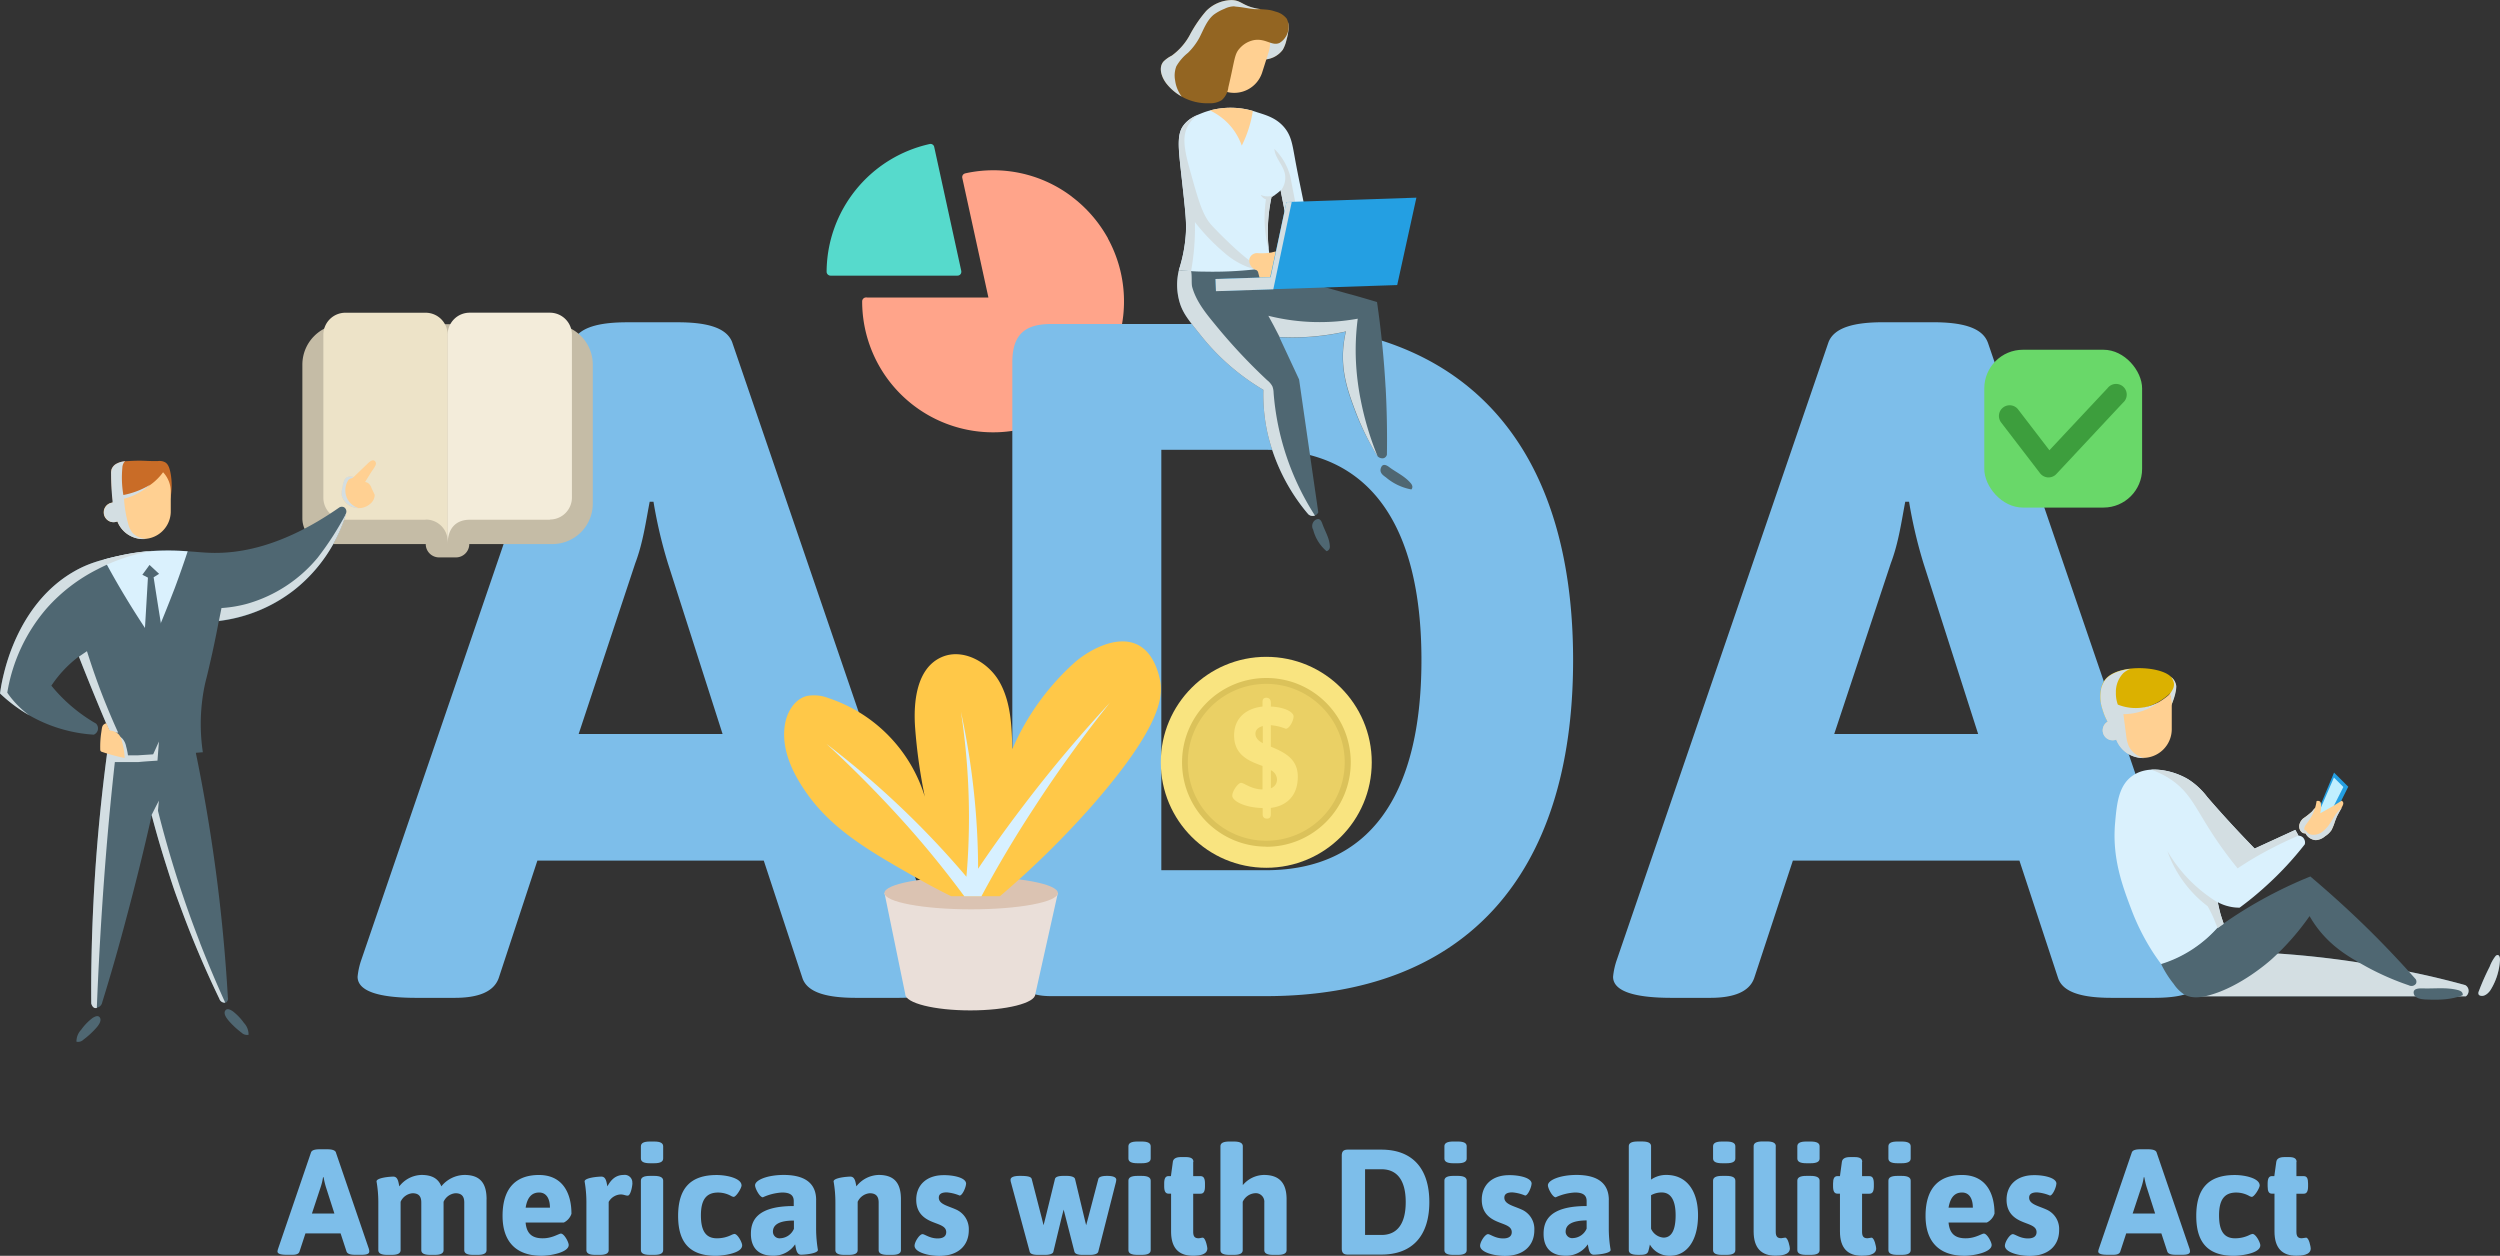 <svg xmlns="http://www.w3.org/2000/svg" xmlns:xlink="http://www.w3.org/1999/xlink" viewBox="0 0 583.56 293.13"><rect x="0" y="0" width="583.56" height="293.13" fill="#333333" stroke="none"/><style><![CDATA[.J,.N{mix-blend-mode:multiply}.b{fill:#d3dee2}.c{fill:#ffd092}.d{fill:#4f6772}.e{fill:#daf1fd}]]></style><path d="M225.3 40.48a.88.88 0 0 0-.56.38.91.91 0 0 0-.12.66l6.1 27.93h-28.3a1.08 1.08 0 0 0-.44 0 .92.92 0 0 0-.73.91 30.56 30.56 0 0 0 53.686 19.972A30.56 30.56 0 0 0 258.6 55.65a.36.36 0 0 0 0-.09l-.1-.14a30.91 30.91 0 0 0-8.3-9.5.65.65 0 0 0-.12-.11l-.14-.1a30.32 30.32 0 0 0-24.65-5.24z" fill="#ffa48a"/><path d="M217 33.62c-13.993 3.116-23.973 15.494-24.05 29.83a.92.92 0 0 0 .47.77.88.88 0 0 0 .44.12h29.66a.88.88 0 0 0 .68-.33.84.84 0 0 0 .19-.55.65.65 0 0 0 0-.19l-6.33-29a.88.88 0 0 0-1.06-.65z" fill="#56dacc"/><path d="M170.92 79.92L220.2 224a15.09 15.09 0 0 1 .68 4c0 3.13-3.36 4.92-11.2 4.92h-9.86c-6.5 0-11.42-1.12-12.54-4.7l-9-27.34h-52.84l-9 27.34c-1.13 3.36-4.93 4.7-10.3 4.7h-9c-9.4 0-13.67-1.8-13.67-4.92a17 17 0 0 1 .89-4l49.3-144.07c1.34-3.58 6.27-4.7 12.77-4.7h11.65c6.58-.01 11.5 1.1 12.85 4.7zm-19.27 37.2c-.9 4.7-1.57 9.63-3.36 14.34l-13.22 39.88h33.6l-12.77-39.88a109.71 109.71 0 0 1-3.36-14.34zM367.2 154.1c0 50.63-25.55 78.42-71.7 78.42h-50.2c-6.28 0-9-2.7-9-9V84.63c0-6.28 2.68-9 9-9h50.2c46.15.03 71.7 27.82 71.7 78.46zM271.08 105v98.13h24.42c24 0 36.3-17.25 36.3-49.06S319.47 105 295.5 105zM464 79.92L513.3 224a15.09 15.09 0 0 1 .68 4c0 3.13-3.36 4.92-11.2 4.92h-9.86c-6.5 0-11.42-1.12-12.54-4.7l-9-27.34H418.5l-9 27.34c-1.12 3.36-4.93 4.7-10.3 4.7h-9c-9.42 0-13.67-1.8-13.67-4.92a17 17 0 0 1 .89-4L426.8 79.92c1.34-3.58 6.27-4.7 12.77-4.7h11.65c6.5 0 11.43 1.12 12.77 4.7zm-19.27 37.2c-.9 4.7-1.57 9.63-3.36 14.34l-13.22 39.88h33.6l-12.77-39.88a109.71 109.71 0 0 1-3.36-14.34z" fill="#7dbeea"/><path d="M246.93 208.45h-40.47q2.43 11.8 4.85 23.6c0 2.1 6.8 3.8 15.18 3.8s15.18-1.7 15.18-3.8q2.63-11.8 5.26-23.6z" fill="#eadfd9"/><ellipse cx="226.69" cy="208.45" rx="20.24" ry="3.81" fill="#dbc3b2"/><path d="M270.77 158.76c-.28-1.46-1.43-6.45-5.3-8.3-5.08-2.44-11.9 1.7-14.8 4.34a58.2 58.2 0 0 0-14.37 20.06c-.13-5.38-.34-11-3-15.7s-8.64-7.95-13.55-5.75c-5.75 2.57-6.6 10.3-6.13 16.57a124.22 124.22 0 0 0 2.26 16 35.06 35.06 0 0 0-22.41-23 9.33 9.33 0 0 0-5.1-.53c-2.8.7-4.57 3.55-5.1 6.4-1.1 5.9 1.86 11.46 4 14.77 6.1 9.55 15.1 14.76 27.2 21.58 3.1 1.75 5.74 3.1 7.56 4h11.38a214.59 214.59 0 0 0 21.16-20.74c16.75-19.08 16.9-26.05 16.22-29.7z" fill="#ffc848"/><path d="M259.16 163.94c-6.67 7.2-13.54 15.25-20.37 24.25q-5.67 7.44-10.48 14.6c0-4.1-.17-8.45-.52-13a177.77 177.77 0 0 0-3.49-23.69 163.08 163.08 0 0 1 1.88 24.47c0 5-.2 9.7-.6 14.08a208.12 208.12 0 0 0-14.29-15.23 212.34 212.34 0 0 0-18.35-15.76c-.27-.2 8 7.1 18.08 18.28 6.3 7 11 13.13 14.07 17.27h4a270.69 270.69 0 0 1 12.16-20.46 304.51 304.51 0 0 1 17.9-24.81z" fill="#d7f0ff"/><path d="M305.45 56.63c0-5.62-1.53-10.5-3.22-19.87-.58-3.2-.87-5.26-2.62-7.22s-3.9-2.63-6.16-3.33a18.63 18.63 0 0 0-12.38 0c-1.87.72-3.64 1.4-4.9 3.16-1.43 2-1.14 4.94-.5 10.74 1.08 9.7 1.3 11.7 1.12 14.55a34.61 34.61 0 0 1-1.62 8.36 48.25 48.25 0 0 0 8 1.37 48.6 48.6 0 0 0 11.69-.39c3.38 1.1 6.1 1.44 7.2 1.1a3.35 3.35 0 0 0 1.23-.7 3.69 3.69 0 0 0 .77-1.35c1.68-4.47 1.37-6.4 1.37-6.4zm-5.15-5.23c-.48 6.6-.74 8.65-.88 8.78s-.55.37-.55.38a2.41 2.41 0 0 1-.88.21 2.24 2.24 0 0 1-1.63-1 38.88 38.88 0 0 1-.38-7.17 38.1 38.1 0 0 1 .82-6.6 10.43 10.43 0 0 0 1.19-.78 10 10 0 0 0 .94-.79z" class="e"/><path class="J b" d="M292.5 61.35c-2.2-1.2-8.1-7-9.76-8.87-2.1-2.35-3.1-6-5.12-13.3-1.4-5.08-1.55-7.65-.27-9.9a7.85 7.85 0 0 1 2.21-2.43 7.55 7.55 0 0 0-3.37 2.55c-1.43 2-1.14 4.94-.5 10.74 1.08 9.7 1.3 11.7 1.12 14.55a34.61 34.61 0 0 1-1.62 8.36l2.84.22c.25-1.42.48-3 .64-4.6a56.52 56.52 0 0 0 .25-6.83 47.35 47.35 0 0 0 6.62 6.94 18.35 18.35 0 0 0 5.49 3.46 17 17 0 0 0 1.89.61c.27-.1.6-.24.63-.5.07-.44-.85-.9-1.05-1.03z"/><path d="M323.43 90.43a226.01 226.01 0 0 0-2-19.93q-3-.9-6.13-1.78c-.17 0-3.1-.88-6.3-1.74l-16.07-4.1a88.77 88.77 0 0 1-11.9.52c-2 0-4-.16-5.83-.33a14.53 14.53 0 0 0 .27 7.84c.78 2.37 2.12 4 4.8 7.33a53.11 53.11 0 0 0 6.14 6.54A54.44 54.44 0 0 0 294.9 91a42 42 0 0 0 .91 9.85 44.94 44.94 0 0 0 9.54 19.15 1.52 1.52 0 0 0 1.37.41 1.45 1.45 0 0 0 1-.83q-2.25-15.52-4.48-31-2.3-4.94-4.6-9.86a55.21 55.21 0 0 0 6 0 56.75 56.75 0 0 0 9.49-1.31 26.42 26.42 0 0 0-.6 3.69c-.52 5.87 1.13 10.44 2.8 14.9a62.58 62.58 0 0 0 4.98 10.1 1.49 1.49 0 0 0 1.72.84 1.19 1.19 0 0 0 .71-.8 223.73 223.73 0 0 0-.3-15.72zm.02 20.95a12.77 12.77 0 0 0 6 2.87.91.91 0 0 0 .21-.81 1.59 1.59 0 0 0-.38-.67c-1.38-1.63-3.35-2.5-5-3.73-.53-.4-1.5-1-1.93.15s.5 1.75 1.1 2.2zm-16.92 12.28a9.75 9.75 0 0 0 3.12 5 1 1 0 0 0 .66-.53 1.32 1.32 0 0 0 .1-.7c-.1-1.9-1.17-3.5-1.77-5.25-.2-.55-.6-1.46-1.65-.78a1.74 1.74 0 0 0-.46 2.26z" class="d"/><path d="M291.66 60.4a2.27 2.27 0 0 0 1.25 2.48 1.52 1.52 0 0 1 .61.37 1.2 1.2 0 0 1 .2.48l.47 1.8a.86.86 0 0 0 .21.44.85.85 0 0 0 .63.11l1.9-.16a.66.66 0 0 0 .39-.11.51.51 0 0 0 .14-.18 26.47 26.47 0 0 0 2.11-4.1c.32-.8.58-1.8 0-2.42a1.66 1.66 0 0 0-1.3-.46 7.63 7.63 0 0 0-1.41.27 13.47 13.47 0 0 1-3.29.17 1.83 1.83 0 0 0-1.91 1.3z" class="c"/><path class="J b" d="M306.8 120.12a61.65 61.65 0 0 1-9.51-28.41 4.74 4.74 0 0 0-.27-1.5 4.53 4.53 0 0 0-1.23-1.46 131.43 131.43 0 0 1-12.3-13.18c-2.12-2.57-4.3-5.3-5.2-8.57-.23-.84 0-2.76-.27-3.73-1-.06-1.93-.13-2.84-.22a14.53 14.53 0 0 0 .27 7.84c.78 2.37 2.12 4 4.8 7.33a53.11 53.11 0 0 0 6.14 6.54A54.44 54.44 0 0 0 294.9 91a42 42 0 0 0 .91 9.85 44.94 44.94 0 0 0 9.54 19.15 1.52 1.52 0 0 0 1.37.41l.23-.07zm10.8-26.87a61.11 61.11 0 0 1-1.1-9.1 56.65 56.65 0 0 1 .43-9.76 50.12 50.12 0 0 1-10.87.76 49.41 49.41 0 0 1-10-1.44l1.23 2.26 1.4 2.7a55.23 55.23 0 0 0 6 0 57.2 57.2 0 0 0 9.49-1.31 26.42 26.42 0 0 0-.6 3.69c-.52 5.87 1.13 10.44 2.8 14.9a62.58 62.58 0 0 0 4.91 10.14 1.64 1.64 0 0 0 .26.37 69.22 69.22 0 0 1-3.95-13.23z"/><path d="M300.3 9.3a8.07 8.07 0 0 1-.86 2.3 5.71 5.71 0 0 1-4.49 2.3l.2-3.17a1.72 1.72 0 0 1 .18-.78c.33-.53 1.08-.53 1.7-.6a4.56 4.56 0 0 0 3.06-2.49 4.46 4.46 0 0 0 .54-1.79 7.83 7.83 0 0 1 .15 1.66 12.7 12.7 0 0 1-.48 2.58z" fill="#936522"/><path class="J b" d="M300.3 9.3a8.07 8.07 0 0 1-.86 2.3 5.71 5.71 0 0 1-4.49 2.3l.2-3.17a1.72 1.72 0 0 1 .18-.78c.33-.53 1.08-.53 1.7-.6a4.56 4.56 0 0 0 3.06-2.49 4.46 4.46 0 0 0 .54-1.79 7.83 7.83 0 0 1 .15 1.66 12.7 12.7 0 0 1-.48 2.58z"/><path d="M291.68 3.5a6.87 6.87 0 0 0-8.64 4.5l-1.5 4.72a6.86 6.86 0 0 0 4.46 8.63 6.86 6.86 0 0 0 8.63-4.46l1.5-4.72a6.87 6.87 0 0 0-4.46-8.67z" class="c"/><path d="M300.38 4.4a4.73 4.73 0 0 0-2.71-1.71c-1.68-.6-2.6-.38-4.16-.66-3.56-.65-3.77-2-6.1-2a8.52 8.52 0 0 0-5.89 2.57A29.93 29.93 0 0 0 277.82 8a14.36 14.36 0 0 1-4.32 5 7.29 7.29 0 0 0-1.93 1.38c-1.2 1.45-.44 3.67.73 5.16a12.18 12.18 0 0 0 10 4.56 5 5 0 0 0 2.89-.73 4.72 4.72 0 0 0 1.54-3c1.52-6.46 1.38-7.7 2.64-9.08a6 6 0 0 1 3.24-1.91c2.84-.53 4.25 1.45 6.07.64a4.41 4.41 0 0 0 1.7-5.61z" fill="#936522"/><path class="J b" d="M301.16 41.1a13.91 13.91 0 0 0-3.7-6.35c.17 2.1 2 3.7 2.45 5.75a4.75 4.75 0 0 1-.81 3.81l-.16.2q.67 3.48 1.36 6.88c0 .26 0 .5-.05.75.42.44.85 0 1.47-.32a6.48 6.48 0 0 0 1.53-.79.92.92 0 0 0 .29-.36c.2-.62-.7-1.4-.8-1.48l-.44-2.25-1.13-5.85zM288.5 1.55c1.42.1 2.84.44 4.26.57a11.88 11.88 0 0 0 1.46 0l-.7-.1c-3.56-.65-3.77-2-6.1-2a8.52 8.52 0 0 0-5.89 2.57A29.93 29.93 0 0 0 277.82 8a14.36 14.36 0 0 1-4.32 5 7.29 7.29 0 0 0-1.93 1.38c-1.2 1.45-.44 3.67.73 5.16a11.84 11.84 0 0 0 3.55 3 7.87 7.87 0 0 1-1.55-3.78 6 6 0 0 1 .29-3.29 11 11 0 0 1 2.71-3.14 14.79 14.79 0 0 0 2.63-3.46c1-1.9 1.73-4.1 3.4-5.45a11.07 11.07 0 0 1 2.48-1.36 5.38 5.38 0 0 1 2.13-.58 3.07 3.07 0 0 1 .55.07z"/><path d="M292.44 25.9a18.51 18.51 0 0 0-10-.11 14.39 14.39 0 0 1 5.16 4.08 14.72 14.72 0 0 1 2.26 4.12 27.24 27.24 0 0 0 1.62-4 26.16 26.16 0 0 0 .96-4.09z" class="c"/><path d="M296.17 58.46a38.56 38.56 0 0 1-.21-5.86 38.1 38.1 0 0 1 .84-6.6 9.22 9.22 0 0 0 .94-.61 3.92 3.92 0 0 1-1.76.45 4 4 0 0 1-1.68-.34 1.93 1.93 0 0 0 .56.69 2.12 2.12 0 0 0 .64.34 30.56 30.56 0 0 0-.32 4.19 29.93 29.93 0 0 0 .99 7.74zm.53 1.7v.05z" class="N b"/><path d="M300.3 47.15l-3.8 17.57-12.77.4.08 2.8 12.1-.38 30.23-1 4.48-20.4z" fill="#249fe2"/><path class="J b" d="M283.73 65.12l12.86-.4 3.7-17.56h1.23l-4.3 20.37-13.38.44z"/><rect x="463.18" y="81.64" width="36.84" height="36.84" rx="9.02" fill="#69d869"/><path d="M478.16 111.44h-.12a2.53 2.53 0 0 1-1.86-1L467.1 98.6a2.5 2.5 0 1 1 4-3l7.28 9.5 13.58-14.5a2.49 2.49 0 0 1 4.391.88 2.49 2.49 0 0 1-.791 2.52L480 110.65a2.5 2.5 0 0 1-1.83.79z" fill="#3d9e3d"/><path d="M537.73 195.66a1.58 1.58 0 0 0-1.21-.6l-.73-1.34-9.5 4.36c-4.92-5.05-8.6-9.18-11.08-12.06a17.06 17.06 0 0 0-4.4-4.09c-3.36-2-9.16-3.55-13-.87-3.32 2.3-3.7 6.6-4.1 11.1-.7 8.08 1.67 14.5 3.75 20a53.1 53.1 0 0 0 5.32 10.49 57.3 57.3 0 0 0 1.76 2.49 28.45 28.45 0 0 0 4.09-1.61 29.52 29.52 0 0 0 9.05-6.83l1.42-1a28.18 28.18 0 0 1-1-3.27q-.24-1-.4-1.83a10.09 10.09 0 0 0 2.67 1 10 10 0 0 0 2.41.27 74.9 74.9 0 0 0 6.1-5 76.63 76.63 0 0 0 9.11-9.78 1.62 1.62 0 0 0-.29-1.44z" class="e"/><path d="M512.6 232.57h63a1.61 1.61 0 0 0 .6-1.56 1.45 1.45 0 0 0-.78-1.07c-4-1.1-8.2-2.13-12.5-3a219.91 219.91 0 0 0-35.48-4.61z" class="d"/><path class="J b" d="M512.6 232.57h63a1.61 1.61 0 0 0 .6-1.56 1.45 1.45 0 0 0-.78-1.07c-4-1.1-8.2-2.13-12.5-3a219.91 219.91 0 0 0-35.48-4.61z"/><path d="M506.6 157.84c-2.76-2.5-13.08-2.88-15.5 1.2a8.11 8.11 0 0 0-.61 1.4 9.38 9.38 0 0 0 .3 5.17 13.81 13.81 0 0 0 1.17 2.79 2.38 2.38 0 0 1 1.18-.33h.38v-2.73a13.23 13.23 0 0 0 4 .43 14.7 14.7 0 0 0 9-3.91l.34 2v.63c.15-.35.28-.68.38-1a14.76 14.76 0 0 0 .51-1.86 7.47 7.47 0 0 0 .19-1.47 3.58 3.58 0 0 0-1.35-2.33z" fill="#dbb100"/><path class="J b" d="M507.82 161.66a7.47 7.47 0 0 0 .19-1.47 3.2 3.2 0 0 0-1.14-2.11.43.43 0 0 1 0 .07 3.47 3.47 0 0 1 .59 1.42 2.51 2.51 0 0 1-.28 1.31 9.81 9.81 0 0 1-.7 1.15.22.22 0 0 0-.06.17c0 .05.06.1.1.13a1 1 0 0 1 .16.58l.12 1.82a12.55 12.55 0 0 0 .48-1.21 14.76 14.76 0 0 0 .55-1.86z"/><path d="M497.55 165.82a13.23 13.23 0 0 1-4-.43v2.73h-.38a2.33 2.33 0 0 0-1.68 3.953 2.33 2.33 0 0 0 2.52.547 6.71 6.71 0 0 0 6.24 4.29 6.71 6.71 0 0 0 6.69-6.7v-6.3l-.34-2a14.7 14.7 0 0 1-9.05 3.92z" class="c"/><path class="J b" d="M497.43 165.22a11.1 11.1 0 0 1-3.08-.75 7.65 7.65 0 0 1-.45-2.78 6.33 6.33 0 0 1 1.73-4.56 5.21 5.21 0 0 1 1.68-1c-2.7.3-5.16 1.23-6.2 3a8.11 8.11 0 0 0-.61 1.4 9.38 9.38 0 0 0 .3 5.17 13.81 13.81 0 0 0 1.17 2.79 2.32 2.32 0 0 0 2 4.17 6.71 6.71 0 0 0 6.24 4.29h.32a5.3 5.3 0 0 1-3.53-2.6 7.33 7.33 0 0 1-.65-2.29l-.7-5.36a13.73 13.73 0 0 0 8.2-2.73 11.53 11.53 0 0 1-6.44 1.25z"/><path d="M509.86 232.14c1.8 1 3.85.7 5.74.2 7.45-2 14.18-8 14.73-8.5a59.35 59.35 0 0 0 8.78-10 25.54 25.54 0 0 0 2 3c3.47 4.47 7.5 6.73 11.47 8.92a62.16 62.16 0 0 0 9.72 4.24 1.28 1.28 0 0 0 1.66-.41 1.13 1.13 0 0 0-.06-1 238.07 238.07 0 0 0-10.38-11c-4.86-4.82-9.65-9.12-14.23-13a102.64 102.64 0 0 0-21.69 12 29.52 29.52 0 0 1-9.05 6.83 28.45 28.45 0 0 1-4.09 1.61 24.15 24.15 0 0 0 2.94 4.65 8.55 8.55 0 0 0 2.46 2.46zm68.77-.76a.9.9 0 0 0-.05.75.65.65 0 0 0 .44.29c.9.23 1.77-.52 2.3-1.28a14.82 14.82 0 0 0 2.22-7c.08-.68-.26-1.65-1-1a9.08 9.08 0 0 0-1.39 2.5 53.05 53.05 0 0 0-2.53 5.74z" class="d"/><path class="J b" d="M578.62 231.38a.94.94 0 0 0-.05.75.67.67 0 0 0 .45.29c.9.23 1.76-.52 2.3-1.28a14.83 14.83 0 0 0 2.23-7c.07-.68-.26-1.65-1-1a9.23 9.23 0 0 0-1.39 2.5 54.92 54.92 0 0 0-2.54 5.74z"/><path d="M566.24 233.3c2.92.13 5.93.1 8.62-1a.92.92 0 0 0-.36-.86 2.38 2.38 0 0 0-.9-.37c-2.67-.65-5.44-.25-8.15-.36-.86 0-2.33 0-2 1.3.3 1.1 1.85 1.24 2.8 1.3z" class="d"/><path d="M548.14 183.64l-3.32-3.3-4.62 11.1a10.46 10.46 0 0 0 .78.9 5.07 5.07 0 0 0 .47.46 2.65 2.65 0 0 0 1.85.51z" fill="#249fe2"/><path d="M537.04 194a1.87 1.87 0 0 1-.29-1.56 2.82 2.82 0 0 1 .85-1.37 18.84 18.84 0 0 0 2.1-1.65c.32-.38.62-.9 1.12-.9a5.27 5.27 0 0 1-.52 3.06 13.63 13.63 0 0 1-.59 1.66c-.5 1-1.8 1.9-2.67.75z" class="c"/><path class="J b" d="M537.04 194a1.87 1.87 0 0 1-.29-1.56 2.82 2.82 0 0 1 .85-1.37 18.84 18.84 0 0 0 2.1-1.65c.32-.38.62-.9 1.12-.9a5.27 5.27 0 0 1-.52 3.06 13.63 13.63 0 0 1-.59 1.66c-.5 1-1.8 1.9-2.67.75z"/><path d="M547 183.7l-2.2-2.2q-1.82 4.2-3.64 8.4l2.24.93z" fill="#c0efff"/><path d="M537.88 193.7a2.91 2.91 0 0 0 2.66 2.37 3.62 3.62 0 0 0 2.17-.91 5 5 0 0 0 1.49-1.41 7.6 7.6 0 0 0 .8-2c.9-2.65 2.4-3.85 1.87-4.6a.7.7 0 0 0-.28-.24l-2 1.25-3 1.68a6.2 6.2 0 0 0 .2-1.84c0-.63-.14-.83-.3-.95a.92.92 0 0 0-.75-.05 10.19 10.19 0 0 1-1.17 3.55c-.9 1.68-1.78 2.12-1.7 3.14z" class="c"/><path class="J b" d="M528.63 198.88a88.86 88.86 0 0 1 7.89-3.82l-.73-1.34-9.5 4.36c-4.92-5.05-8.6-9.18-11.08-12.06a17.06 17.06 0 0 0-4.4-4.09 16 16 0 0 0-8.7-2.27 19.5 19.5 0 0 1 5.12 2.64c4.6 3.35 5.6 7.28 10.85 14.8 1.75 2.5 3.3 4.45 4.24 5.6 1.88-1.27 3.97-2.56 6.3-3.82zM515.3 211.5a33 33 0 0 1 1.49 3l.85 2.16 1.42-1-.8-2.4-.62-2.64a34.13 34.13 0 0 1-11.71-11.94 27.38 27.38 0 0 0 4.56 8.16 27 27 0 0 0 4.8 4.67zm30-21.5c-.68.9-.73 1.22-1.42 2.18a7.56 7.56 0 0 1-1.83 2 3.31 3.31 0 0 1-2.58.64c-.85-.18-1-.73-1.57-1.26a1.28 1.28 0 0 0 0 .19 2.91 2.91 0 0 0 2.66 2.37 3.62 3.62 0 0 0 2.17-.91 5 5 0 0 0 1.49-1.41 18.11 18.11 0 0 0 .8-2l.45-1.13c.07-.15.2-.4.7-1.32l.52-.92a13.54 13.54 0 0 0-1.4 1.57z"/><circle cx="295.58" cy="177.94" r="24.62" fill="#f9e480"/><circle cx="301.28" cy="177.94" r="19" transform="matrix(.16 -.987 .987 .16 71.68 446.83)" fill="#ead065"/><path d="M295.58 197.63c-10.87-.017-19.67-8.84-19.66-19.7s8.83-19.676 19.7-19.67 19.68 8.82 19.68 19.7c-.017 10.88-8.84 19.7-19.72 19.7zm0-38a18.31 18.31 0 0 0-12.944 31.261 18.31 18.31 0 0 0 31.254-12.961c-.017-10.102-8.208-18.284-18.3-18.3z" fill="#dbc25a"/><path d="M296.65 163.93v1c3.16.13 5.3 1.26 5.3 2.3s-1 2.88-1.82 2.88a12.07 12.07 0 0 0-3.49-.83v5c2.82 1.22 6.3 2.62 6.3 7 0 4.9-3.1 6.93-6.3 7.3v1.5c0 .7-.3 1-.9 1s-1-.3-1-1v-1.46c-4.6-.13-7.1-1.8-7.1-2.88s1.36-3 2.06-3 2.42 1.53 5 1.53v-5.47c-2.95-1.1-6.63-2.4-6.63-7.14 0-4.34 3.18-6.36 6.63-6.73v-1.06c0-.7.3-1 .9-1s1.03.38 1.03 1.08zm-3.6 7.33c0 1 .7 1.66 1.72 2.22v-4c-1.46.4-1.72 1.22-1.72 1.78zm3.6 12.74a2.13 2.13 0 0 0 1.43-2.06 2.5 2.5 0 0 0-1.43-2.16z" fill="#f9e480"/><g fill="#7dbeea"><path d="M78.4 269l7.7 22.5a2.38 2.38 0 0 1 .1.63c0 .5-.52.77-1.75.77H82.9c-1 0-1.78-.17-2-.73l-1.4-4.27h-8.2l-1.4 4.27c-.17.52-.77.73-1.6.73h-1.4c-1.47 0-2.13-.28-2.13-.77a2.7 2.7 0 0 1 .14-.63L72.6 269c.2-.56 1-.73 2-.73h1.82c1 .01 1.78.18 2 .73zm-3 5.8a12.77 12.77 0 0 1-.53 2.24l-2.06 6.23h5.25l-2-6.23a17.7 17.7 0 0 1-.52-2.24zm38.17 5.13v11.87c0 .74-.63 1.12-2.1 1.12h-1c-1.47 0-2.1-.38-2.1-1.12v-11.1c0-1.36-.53-2.17-2.07-2.17a3.35 3.35 0 0 0-2.76 2v11.27c0 .74-.64 1.12-2.1 1.12h-1c-1.47 0-2.1-.38-2.1-1.12v-11.1c0-1.36-.52-2.17-2.06-2.17a3.37 3.37 0 0 0-2.77 2v11.27c0 .74-.63 1.12-2.1 1.12h-1c-1.47 0-2.1-.38-2.1-1.12v-11.1a28.26 28.26 0 0 0-.42-4.93c0-.84 3-1.12 3.92-1.12 1.12 0 1.2 1.4 1.4 2.27a6.75 6.75 0 0 1 5.18-2.66c2.42 0 3.92.84 4.63 2.66a7.09 7.09 0 0 1 5.39-2.66c3.56 0 5.17 1.8 5.17 5.67zm19.83 3.37a3.5 3.5 0 0 1-1.79 2.07h-8.92c.24 2.8 1.75 3.68 4 3.68s3.75-1.1 4.24-1.1c.77 0 1.82 2 1.82 2.66 0 1.75-4.34 2.52-6.3 2.52-6.34 0-9.14-3.67-9.14-9.3 0-6.9 3.5-9.56 8.5-9.56 5.47 0 7.58 4.17 7.58 9.03zm-10.7-1.4h5.67c0-2-.77-3.54-2.52-3.54-1.47 0-2.73.84-3.15 3.54zm24.92-5.75c0 .67-.4 2.94-1.1 2.94-.5 0-.94-.28-1.64-.28a3.38 3.38 0 0 0-2.8 1.75v11.24c0 .74-.63 1.12-2.1 1.12h-1c-1.47 0-2.1-.38-2.1-1.12v-11.1a28.26 28.26 0 0 0-.42-4.93c0-.84 3-1.12 3.92-1.12 1.12 0 1.2 1.4 1.4 2.27.73-1.33 1.78-2.66 3.8-2.66a1.77 1.77 0 0 1 2.02 1.89z"/><use xlink:href="#B"/><use xlink:href="#C"/><path d="M190.5 280.1v6.58a30.2 30.2 0 0 0 .42 5.08c0 .84-3 1.12-3.92 1.12-1.12 0-1.2-1.47-1.4-2.42a6.06 6.06 0 0 1-5.14 2.66c-3.78 0-5.18-2.24-5.18-5.1s1.15-6.5 10-6.5v-1.16c0-1.33-.8-2-2.73-2a12.33 12.33 0 0 0-4.48 1.12c-.73 0-1.82-2.07-1.82-2.8 0-1.2 2.8-2.42 6.7-2.42 5.57.01 7.56 2.46 7.56 5.86zm-10.08 7.4a1.54 1.54 0 0 0 1.75 1.54 3.62 3.62 0 0 0 3.15-2.21v-1.92c-3.32 0-4.9.9-4.9 2.6zm29.88-7.57v11.87c0 .74-.63 1.12-2.1 1.12h-1c-1.47 0-2.1-.38-2.1-1.12v-11.1c0-1.36-.56-2.17-2.1-2.17a3.43 3.43 0 0 0-2.8 2v11.27c0 .74-.63 1.12-2.1 1.12h-1c-1.47 0-2.1-.38-2.1-1.12v-11.1a28.26 28.26 0 0 0-.42-4.93c0-.84 3.05-1.12 3.92-1.12 1.12 0 1.2 1.4 1.4 2.27a6.82 6.82 0 0 1 5.22-2.66c3.54 0 5.18 1.8 5.18 5.67zm15.2-3.63c0 .77-.84 2.77-1.5 2.77a9.87 9.87 0 0 0-3-.74c-1.16 0-1.86.35-1.86 1.23 0 1.54 2.1 1.9 4 2.76a5 5 0 0 1 3 4.84c0 3.57-2.48 6-6.86 6-2.62 0-5.8-.87-5.8-2.38 0-.9 1.16-2.7 1.86-2.7.52 0 1.68 1 3.53 1 1.33 0 2-.53 2-1.47 0-1.33-1.43-1.68-3-2.3s-4-1.76-4-5.26 2.5-5.74 6.37-5.74c2.08-.04 5.27.52 5.27 2zm35.06-.92a3.1 3.1 0 0 1-.07.53l-4.13 16.28c-.14.5-.94.73-1.92.73h-1.72c-1.12 0-1.78-.24-1.92-.73l-2.52-9.84-.4 1.54-2 8.3c-.1.5-.95.73-1.93.73h-1.66c-1.16 0-1.8-.24-1.93-.73l-4.4-16.28a1.57 1.57 0 0 1-.07-.53c0-.56.67-.9 2.17-.9 1.9 0 2.63.2 2.77.74l2.38 9.24.38 1.54.42-1.64 2.24-9.14c.1-.5.8-.74 1.93-.74h.84c1 0 1.82.25 1.92.74l2.24 9.35.35 1.43.42-1.54 2.42-9.24c.14-.5.8-.74 2.06-.74 1.47 0 2.13.35 2.13.9z"/><use xlink:href="#B" x="113.8"/><path d="M278.52 271.22v3.32h1.7c.74 0 1.05.53 1.05 1.75v.6c0 1.22-.3 1.75-1.05 1.75h-1.7v8.9c0 1.05.35 1.5 1.26 1.5.3 0 .73-.14.94-.14.7 0 1.1 2.24 1.1 2.52 0 1.6-2.28 1.7-3.36 1.7-3.3 0-5.1-1.78-5.1-5.67v-8.82h-.56c-.74 0-1.05-.53-1.05-1.75v-.6c0-1.22.3-1.75 1.05-1.75h.52l.45-3.32c.1-.74.74-1.12 1.9-1.12h1.1c1.26 0 1.8.38 1.8 1.12zm11.58-3.64v9.06a6.55 6.55 0 0 1 4.94-2.38c3.5 0 5.28 1.8 5.28 5.67v11.87c0 .74-.63 1.12-2.1 1.12h-1c-1.47 0-2.1-.38-2.1-1.12v-11.1a2 2 0 0 0-2.24-2.17 3.43 3.43 0 0 0-2.8 2v11.27c0 .74-.63 1.12-2.1 1.12h-1c-1.47 0-2.1-.38-2.1-1.12v-24.22c0-.74.63-1.12 2.1-1.12h1c1.5 0 2.12.38 2.12 1.12zm43.54 13.02c0 7.9-4 12.25-11.2 12.25h-7.84c-1 0-1.4-.42-1.4-1.4v-21.7c0-1 .42-1.4 1.4-1.4h7.84c7.2 0 11.2 4.34 11.2 12.25zm-15-7.67v15.34h3.82c3.75 0 5.67-2.7 5.67-7.67s-1.92-7.67-5.67-7.67zm23.72-5.35v2.83c0 .74-.64 1.12-2.1 1.12h-1c-1.47 0-2.1-.38-2.1-1.12v-2.83c0-.74.63-1.12 2.1-1.12h1c1.47 0 2.1.38 2.1 1.12zm0 8v16.22c0 .74-.64 1.12-2.1 1.12h-1c-1.47 0-2.1-.38-2.1-1.12v-16.2c0-.73.63-1.12 2.1-1.12h1c1.47 0 2.1.4 2.1 1.12zm15.14.72c0 .77-.84 2.77-1.5 2.77a9.69 9.69 0 0 0-3-.74c-1.15 0-1.85.35-1.85 1.23 0 1.54 2.1 1.9 4 2.76a4.94 4.94 0 0 1 3 4.84c0 3.57-2.5 6-6.86 6-2.63 0-5.8-.87-5.8-2.38 0-.9 1.15-2.7 1.85-2.7.53 0 1.68 1 3.54 1 1.33 0 2-.53 2-1.47 0-1.33-1.44-1.68-3-2.3s-4-1.76-4-5.26 2.48-5.74 6.37-5.74c2.06-.04 5.27.52 5.27 2zm18.03 3.8v6.58a29.52 29.52 0 0 0 .43 5.08c0 .84-3.05 1.12-3.93 1.12-1.12 0-1.2-1.47-1.4-2.42a6.06 6.06 0 0 1-5.14 2.66c-3.78 0-5.18-2.24-5.18-5.1s1.15-6.5 10.05-6.5v-1.16c0-1.33-.8-2-2.74-2a12.33 12.33 0 0 0-4.48 1.12c-.73 0-1.82-2.07-1.82-2.8 0-1.2 2.8-2.42 6.7-2.42 5.53.01 7.52 2.46 7.52 5.86zm-10.08 7.4a1.54 1.54 0 0 0 1.75 1.5 3.65 3.65 0 0 0 3.16-2.21v-1.92c-3.33.04-4.9.95-4.9 2.63zm19.95-19.92v7.77a6.07 6.07 0 0 1 3.58-1.09c4.72 0 7.38 3.7 7.38 9.42 0 6.1-2.76 9.45-6.54 9.45a5.25 5.25 0 0 1-4.7-2.62c-.1.5-.2 1-.35 1.5-.2.77-.9.9-2 .9h-.47c-1.47 0-2.1-.38-2.1-1.12v-24.22c0-.74.63-1.12 2.1-1.12h1c1.47 0 2.1.38 2.1 1.12zm0 11.44v7.8a3.47 3.47 0 0 0 2.9 2.07c1.92 0 2.83-1.82 2.83-5.22s-1.05-5.32-3.25-5.32a5 5 0 0 0-2.48.64z"/><use xlink:href="#B" x="250.27"/><path d="M414.5 267.58v19.95c0 1.05.35 1.5 1.26 1.5.3 0 .73-.14.94-.14.7 0 1.1 2.24 1.1 2.52 0 1.6-2.28 1.7-3.36 1.7-3.3 0-5.1-1.78-5.1-5.67v-19.88c0-.74.63-1.12 2.1-1.12h1c1.45 0 2.08.38 2.08 1.12z"/><use xlink:href="#B" x="269.94"/><path d="M434.65 271.22v3.32h1.7c.74 0 1.05.53 1.05 1.75v.6c0 1.22-.3 1.75-1.05 1.75h-1.7v8.9c0 1.05.35 1.5 1.26 1.5.3 0 .73-.14.94-.14.7 0 1.1 2.24 1.1 2.52 0 1.6-2.28 1.7-3.36 1.7-3.3 0-5.1-1.78-5.1-5.67v-8.82h-.56c-.74 0-1.05-.53-1.05-1.75v-.6c0-1.22.3-1.75 1.05-1.75h.56l.45-3.32c.1-.74.74-1.12 1.9-1.12h1.1c1.22 0 1.75.38 1.75 1.12z"/><use xlink:href="#B" x="291.2"/><path d="M465.56 283.3a3.5 3.5 0 0 1-1.79 2.07h-8.93c.25 2.8 1.75 3.68 4 3.68s3.74-1.1 4.24-1.1c.76 0 1.82 2 1.82 2.66 0 1.75-4.35 2.52-6.3 2.52-6.33 0-9.13-3.67-9.13-9.3 0-6.9 3.5-9.56 8.5-9.56 5.53 0 7.6 4.17 7.6 9.03zm-10.72-1.4h5.67c0-2-.77-3.54-2.52-3.54-1.47 0-2.7.84-3.15 3.54zm25.16-5.6c0 .77-.84 2.77-1.5 2.77a9.69 9.69 0 0 0-3-.74c-1.15 0-1.85.35-1.85 1.23 0 1.54 2.1 1.9 4 2.76a4.94 4.94 0 0 1 3 4.84c0 3.57-2.5 6-6.86 6-2.63 0-5.8-.87-5.8-2.38 0-.9 1.15-2.7 1.85-2.7.53 0 1.68 1 3.54 1 1.33 0 2-.53 2-1.47 0-1.33-1.44-1.68-3-2.3s-4-1.76-4-5.26 2.48-5.74 6.37-5.74c2.05-.04 5.27.52 5.27 2zm23.4-7.3l7.7 22.5a2.38 2.38 0 0 1 .1.63c0 .5-.52.77-1.75.77h-1.54c-1 0-1.78-.17-2-.73l-1.4-4.27h-8.2l-1.4 4.27c-.17.52-.77.73-1.6.73h-1.4c-1.47 0-2.13-.28-2.13-.77a2.7 2.7 0 0 1 .14-.63l7.7-22.5c.2-.56 1-.73 2-.73h1.82c1 .01 1.76.18 1.97.73zm-3 5.8a12.77 12.77 0 0 1-.53 2.24l-2.06 6.23h5.25l-2-6.23a17.7 17.7 0 0 1-.52-2.24z"/><use xlink:href="#C" x="354.37"/><path d="M536.04 271.22v3.32h1.72c.73 0 1 .53 1 1.75v.6c0 1.22-.32 1.75-1 1.75h-1.72v8.9c0 1.05.35 1.5 1.26 1.5.32 0 .74-.14 1-.14.7 0 1.08 2.24 1.08 2.52 0 1.6-2.27 1.7-3.36 1.7-3.3 0-5.1-1.78-5.1-5.67v-8.82h-.6c-.73 0-1-.53-1-1.75v-.6c0-1.22.32-1.75 1-1.75h.56l.46-3.32c.1-.74.73-1.12 1.9-1.12h1.1c1.22 0 1.74.38 1.74 1.12z"/></g><path d="M128.96 75.67H80.02a9.44 9.44 0 0 0-9.44 9.44V121a6 6 0 0 0 6 6h22.8a3.11 3.11 0 0 0 3.11 3.11h3.94a3.11 3.11 0 0 0 3.11-3.11h19.4a9.43 9.43 0 0 0 9.43-9.43V85.1a9.44 9.44 0 0 0-9.43-9.44z" fill="#c5bca6"/><path d="M99.35 121.32H80.62a5.14 5.14 0 0 1-5.14-5.14v-38A5.14 5.14 0 0 1 80.62 73h18.73a5.14 5.14 0 0 1 5.14 5.14v48.05a5.07 5.07 0 0 0-5.14-4.91z" fill="#ede3c8"/><path d="M128.36 121.32h-18.73c-2.84 0-5.14 1.64-5.14 5.75v-48.9a5.14 5.14 0 0 1 5.14-5.18h18.73a5.14 5.14 0 0 1 5.14 5.14v38a5.14 5.14 0 0 1-5.14 5.14z" fill="#f3ecda"/><path d="M80.35 118.43a1.18 1.18 0 0 0-1.11 0c-13.26 9.25-23.5 10.9-30.5 10.6-4.83-.2-11.73-1.5-21.35.8-3.8.9-6.84 1.63-10.45 3.77-12 7.1-15.4 21-16.1 23.87a41.84 41.84 0 0 0-.84 4.41 35.37 35.37 0 0 0 10.7 7 34.84 34.84 0 0 0 11.19 2.61 1.6 1.6 0 0 0 .92-1 1.62 1.62 0 0 0-.39-1.59 37.55 37.55 0 0 1-10.43-8.85 28.47 28.47 0 0 1 2.82-3.57 27.8 27.8 0 0 1 3.6-3.24q2.1 5.35 4.37 10.84 1.44 3.48 2.9 6.84c-1.76 12.16-3.14 25.36-3.85 39.48q-.62 12.38-.52 23.76s.18.85.78 1.05a1.52 1.52 0 0 0 1.76-1.2q3-9.66 5.72-20 3.27-12.2 5.85-23.75A235 235 0 0 0 42.64 213c2.75 7.37 5.68 14.1 8.6 20.14a1.22 1.22 0 0 0 1.56.85 1.13 1.13 0 0 0 .39-1.18 396.23 396.23 0 0 0-2.87-29.94 397.16 397.16 0 0 0-4.61-27.15l1.64-.13a44.49 44.49 0 0 1 .55-16.15c.18-.74.52-2 1-4.14a212.37 212.37 0 0 0 2.16-10.3 35.36 35.36 0 0 0 17.77-7.38 36 36 0 0 0 12-18 1.16 1.16 0 0 0-.49-1.19z" class="d"/><path d="M81.08 111.4c-.82.42-1 1.57-1.2 2.74a4.5 4.5 0 0 0-.11 1.51 3.91 3.91 0 0 0 2.89 2.82 4.09 4.09 0 0 0 3.8-.9 2.74 2.74 0 0 0 1-1.92c0-.22 0-.15-.73-1.7a2.53 2.53 0 0 0-.7-1.11 1.75 1.75 0 0 0-.81-.33l1.46-2.36c.72-1.05 1.27-1.72 1-2.27a.77.77 0 0 0-.44-.41c-.5-.15-1.1.44-1.4.72l-3.3 3.17a1.86 1.86 0 0 0-1.45.04z" class="c"/><path d="M21.5 237.7a12.63 12.63 0 0 0-2.57 2.69 3.92 3.92 0 0 0-1.08 2.77 1.79 1.79 0 0 0 1.64-.49 19.73 19.73 0 0 0 2.8-2.54c.5-.54 1.47-1.68 1.08-2.5s-1.35-.3-1.87.07zm32.87-1.62a12.63 12.63 0 0 1 2.57 2.69 3.92 3.92 0 0 1 1.08 2.77 1.82 1.82 0 0 1-1.64-.49 19.73 19.73 0 0 1-2.78-2.54c-.48-.54-1.47-1.68-1.08-2.5s1.33-.3 1.85.07z" class="d"/><path d="M25.93 110.6a3.66 3.66 0 0 1 .09-1 2.45 2.45 0 0 1 1.28-1.39 5 5 0 0 1 1.86-.53c4.35-.32 4.54 0 7.7-.06a2.84 2.84 0 0 1 1.7.3c.55.33 1 1 1.3 2.8a15.53 15.53 0 0 1 0 5.15 2 2 0 0 1-.29.81 2.56 2.56 0 0 1-1.25.91 14.39 14.39 0 0 1-3.38.82l-4.55.6a10.21 10.21 0 0 1-2.92 0c-.4-.08-.72-.12-.9-.44a5.11 5.11 0 0 1-.19-1.58 60.91 60.91 0 0 1-.42-6.39z" fill="#c96c27"/><path d="M38.06 110.24a13 13 0 0 1-4.38 3.81c-1.8 1-4.52 2.23-6.73 2v1.3a2.24 2.24 0 0 0-.46-.05 2.29 2.29 0 0 0 0 4.58 2.17 2.17 0 0 0 .92-.2 6.44 6.44 0 0 0 12.45-2.37v-4.58a6.56 6.56 0 0 0-1.8-4.5z" class="c"/><path class="J b" d="M31.1 124.54a4.55 4.55 0 0 1-1.07-1.91 27.82 27.82 0 0 1-1.08-6.21 14.4 14.4 0 0 0 2.11-.73 15 15 0 0 0 4-2.55 19 19 0 0 1-4.11 1.86 19.47 19.47 0 0 1-2.15.55 24 24 0 0 1-.24-6.33 2.51 2.51 0 0 1 .35-1.23 1.52 1.52 0 0 1 .35-.32h-.13a5 5 0 0 0-1.86.53 2.45 2.45 0 0 0-1.25 1.4 3.66 3.66 0 0 0-.09 1 60.91 60.91 0 0 0 .34 6.34v.4a2.29 2.29 0 0 0 .2 4.56 2.17 2.17 0 0 0 .92-.2 6.46 6.46 0 0 0 6 4.14 6.4 6.4 0 0 0 .88-.07c-.3 0-.6 0-.9-.1a4.22 4.22 0 0 1-2.26-1.14z"/><path d="M27.4 129.82l-1.6.38-1.5.4q2 3.76 4.34 7.7a206.61 206.61 0 0 0 7.17 11.21c1.7-3.88 3.35-8 5-12.28 1.08-2.9 2.08-5.75 3-8.54a58.48 58.48 0 0 0-10.54.13 62.64 62.64 0 0 0-5.87 1.02z" class="e"/><path d="M37.8 147q-1-6.12-1.94-12.25l1.28-.8-2.24-2.08-1.67 2.3 1.3.66q-.36 6.22-.73 12.45a2.37 2.37 0 0 0 1.94 2.58 2.4 2.4 0 0 0 2.06-2.84z" class="d"/><g class="b"><path class="J" d="M35.7 128.58a49.16 49.16 0 0 0-8.3 1.24c-3.8.9-6.84 1.63-10.45 3.77-12 7.1-15.4 21-16.1 23.87a41.84 41.84 0 0 0-.84 4.41A35.84 35.84 0 0 0 6.89 167a21.68 21.68 0 0 1-3.81-3.51 18.53 18.53 0 0 1-1.38-1.81A40 40 0 0 1 10.9 142a39.69 39.69 0 0 1 11.83-9.1 43 43 0 0 1 12.96-4.32zM27.58 171q-1.38-3-2.72-6.3c-1.8-4.38-3.3-8.7-4.56-12.7l-1.88 1.28q2.1 5.35 4.37 10.84 1.44 3.48 2.9 6.84c.6.04 1.25.04 1.9.04zm46.47-40.7a33.18 33.18 0 0 1-16.35 10.63 29.8 29.8 0 0 1-6 1l-.6 3a35.42 35.42 0 0 0 17.77-7.38 36 36 0 0 0 12-17.84 71.08 71.08 0 0 1-6.81 10.59zm9.67-11.7a4.39 4.39 0 0 1-2.62-2.12 4.46 4.46 0 0 1 .08-4.21 1.13 1.13 0 0 1 .32-.4c.24-.18.9-.25 1-.52a1.82 1.82 0 0 0-1.45 0c-.82.42-1 1.57-1.2 2.74a4.5 4.5 0 0 0-.11 1.51 4.12 4.12 0 0 0 4 3z"/><path class="J" d="M36.76 177.54l.34-4.46-1.35 3-3.56.23h-2.32a14.32 14.32 0 0 0-.43-2.08 3.86 3.86 0 0 0-.87-1.82 2.84 2.84 0 0 0-.72-.54l-.75-.42-.93-.46h-.5c-1.76 12.16-3.14 25.36-3.85 39.48q-.62 12.38-.52 23.76s.18.85.78 1.05a1 1 0 0 0 .52 0q.26-6.65.63-13.4c.83-15.15 2-29.83 3.58-44h5.54c1.5-.15 2.94-.23 4.4-.33z"/></g><path d="M23.4 174.9a.73.73 0 0 0 .09.41.7.7 0 0 0 .38.22 41.46 41.46 0 0 0 5.22 1.4 15.32 15.32 0 0 0-.38-2.92c-.3-1.37-.5-2.1-1.12-2.7a3.3 3.3 0 0 0-2-.8l-.75-1.68a1.32 1.32 0 0 0-.63.3c-.42.36-.42.86-.56 1.77a22.27 22.27 0 0 0-.25 3.99z" class="c"/><path class="J b" d="M46.67 220a256.57 256.57 0 0 1-9.8-30.76l.22-2.36-.8 1.55-.9 1.8a234.49 234.49 0 0 0 3.2 11.09c2.13 6.73 2.07 6.46 4 11.66 2.75 7.37 5.68 14.1 8.6 20.14a1.3 1.3 0 0 0 1.38.92c-2-4.42-4-9.1-5.92-14.04z"/><defs ><path id="B" d="M154.8 267.58v2.83c0 .74-.63 1.12-2.1 1.12h-1c-1.47 0-2.1-.38-2.1-1.12v-2.83c0-.74.63-1.12 2.1-1.12h1c1.47 0 2.1.38 2.1 1.12zm0 8v16.22c0 .74-.63 1.12-2.1 1.12h-1c-1.47 0-2.1-.38-2.1-1.12v-16.2c0-.73.63-1.12 2.1-1.12h1c1.47 0 2.1.4 2.1 1.12z"/><path id="C" d="M173.1 276.68c0 .66-1.26 2.7-1.86 2.7a1.81 1.81 0 0 1-.63-.24 6.25 6.25 0 0 0-3-.77c-2.8 0-4 1.75-4 5.32s1.1 5.36 3.75 5.36a7.59 7.59 0 0 0 3.43-.81 2.82 2.82 0 0 1 .63-.21c.77 0 1.82 2 1.82 2.66 0 2-5 2.45-6.13 2.45-6 0-8.82-3-8.82-9.3s2.73-9.56 9-9.56c2.48 0 5.8.8 5.8 2.42z"/></defs></svg>